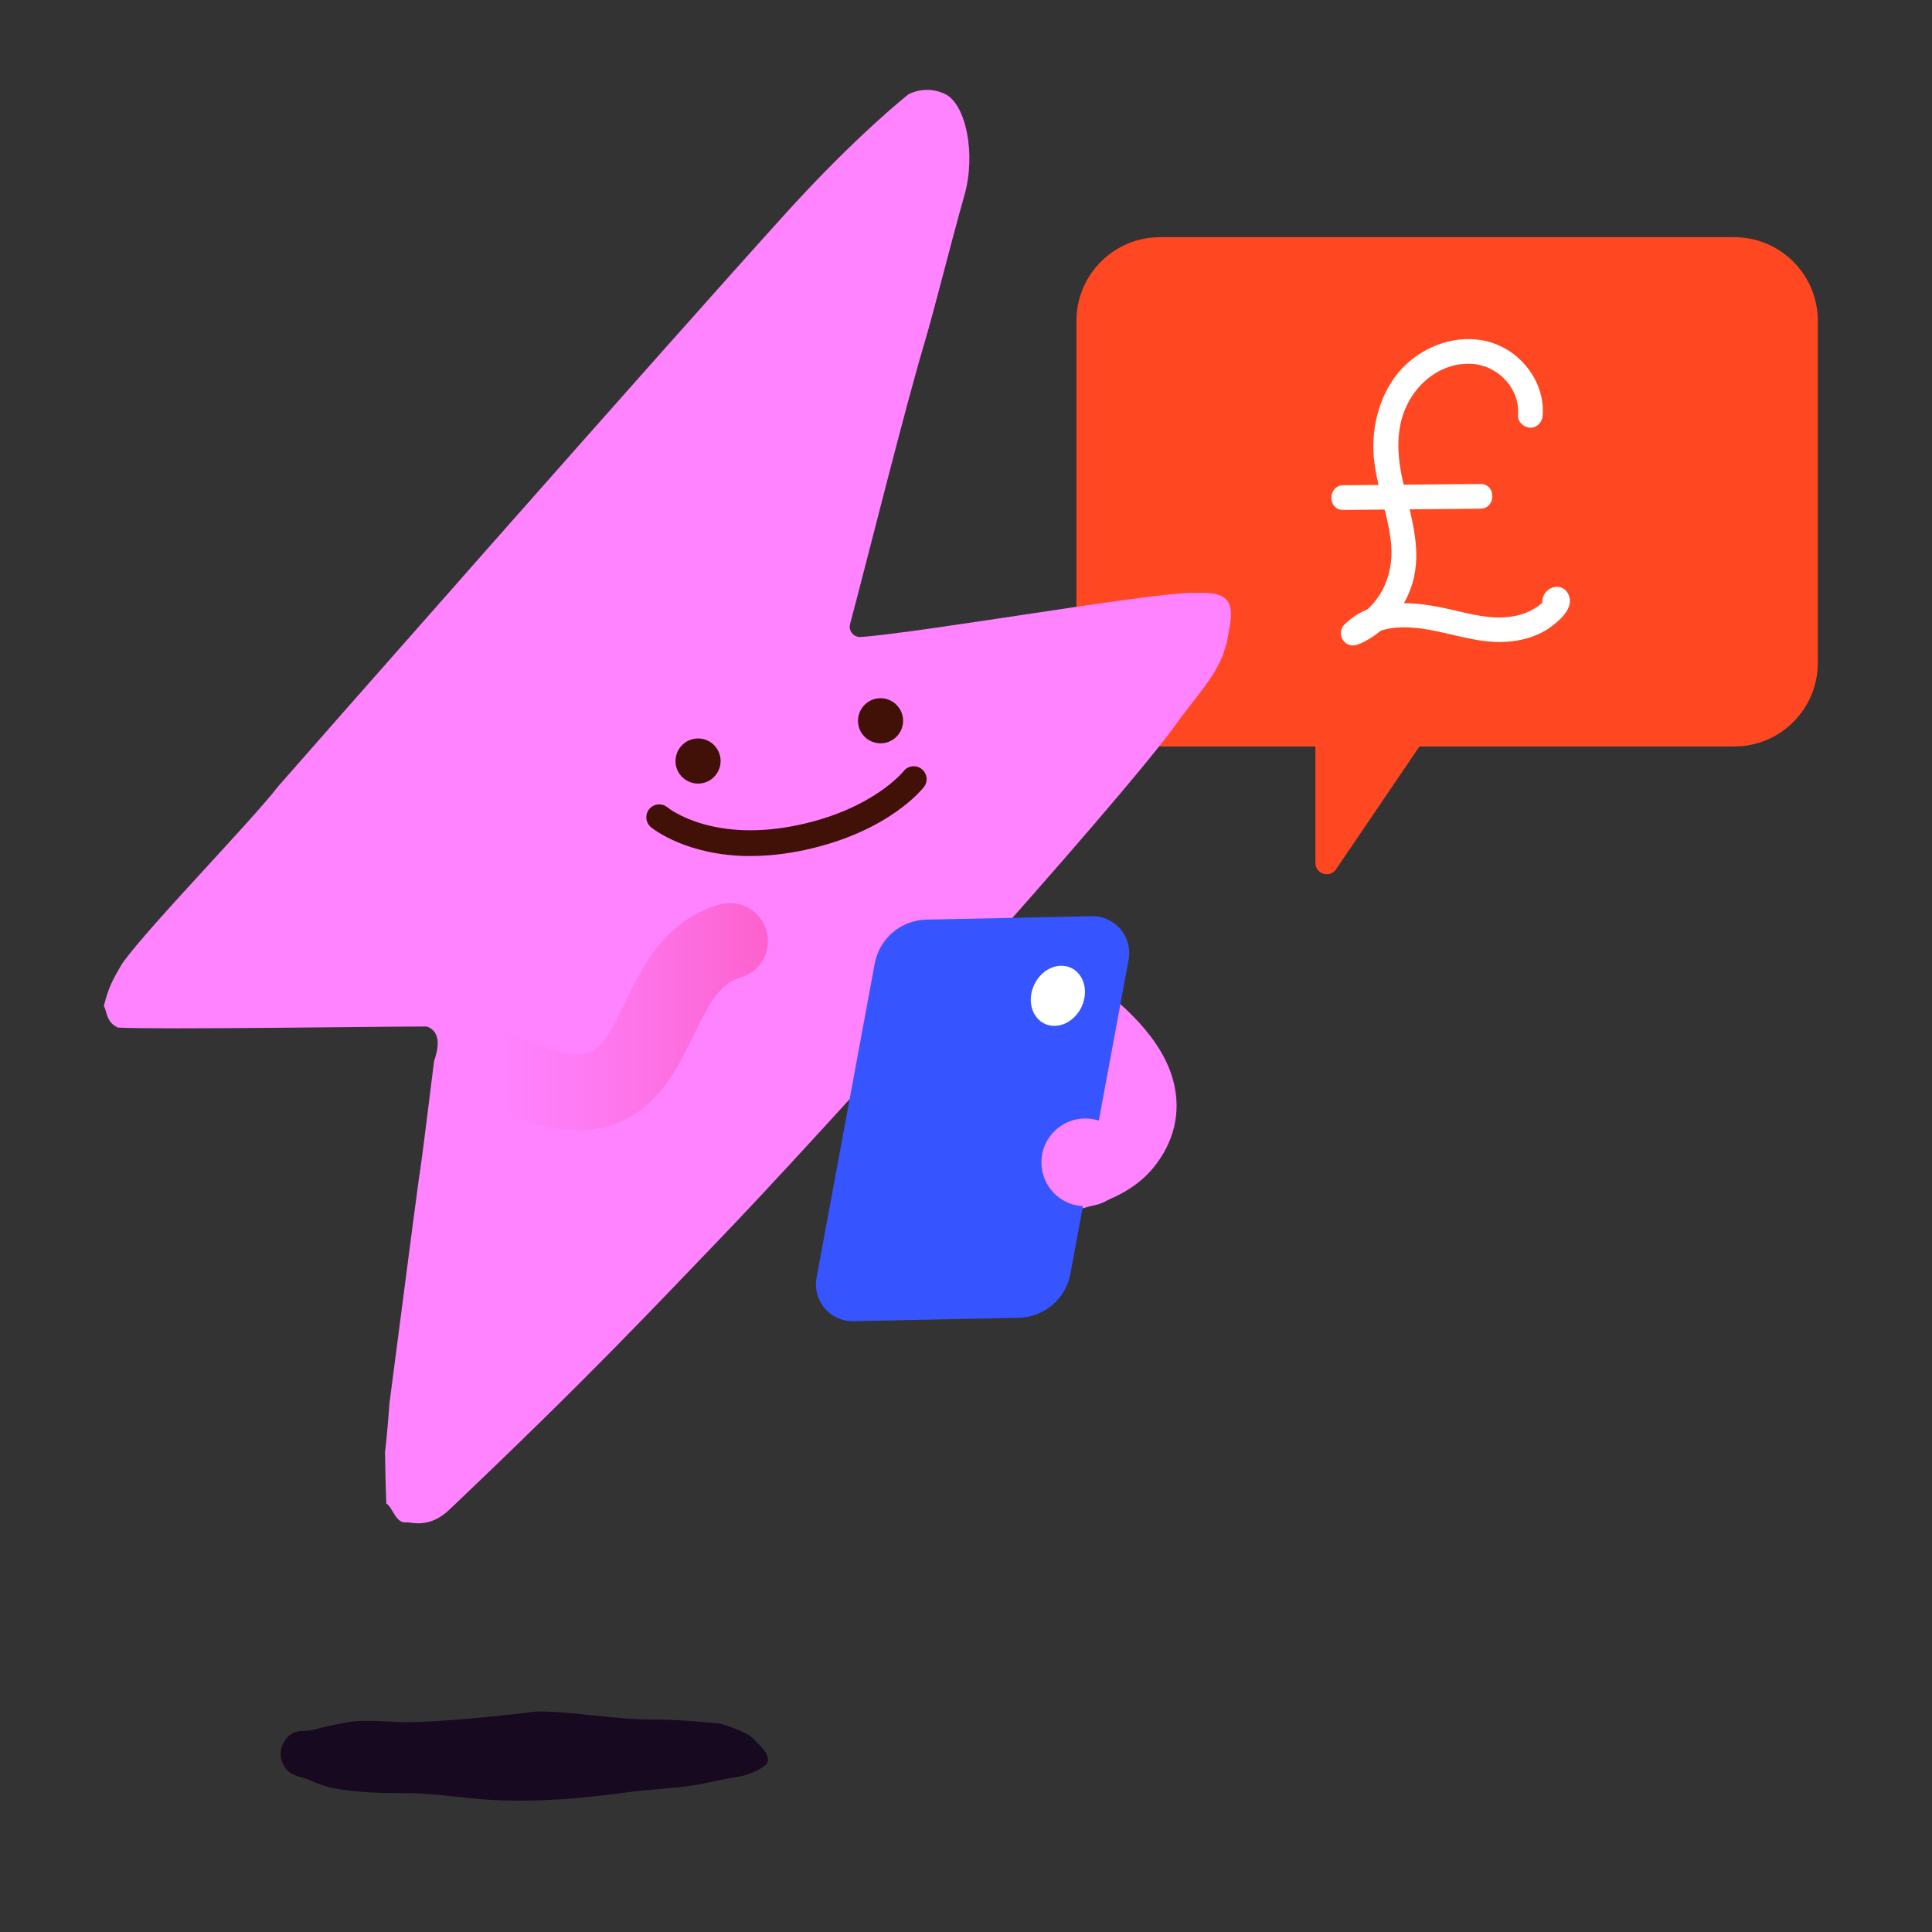 <?xml version="1.0" encoding="UTF-8"?>
<svg id="Artwork" xmlns="http://www.w3.org/2000/svg" xmlns:xlink="http://www.w3.org/1999/xlink" viewBox="0 0 500 500">
  <rect x="0" y="0" width="500" height="500" fill="#333333" stroke="none"/>
  <defs>
    <style>
      .cls-1 {
        fill: url(#linear-gradient);
      }

      .cls-1, .cls-2, .cls-3, .cls-4, .cls-5, .cls-6, .cls-7 {
        stroke-width: 0px;
      }

      .cls-2 {
        fill: #3654ff;
      }

      .cls-3 {
        fill: #411007;
      }

      .cls-4 {
        fill: #170920;
      }

      .cls-5 {
        fill: #ff83ff;
      }

      .cls-6 {
        fill: #fff;
      }

      .cls-7 {
        fill: #ff4822;
      }
    </style>
    <linearGradient id="linear-gradient" x1="198.74" y1="263.09" x2="113.53" y2="263.09" gradientUnits="userSpaceOnUse">
      <stop offset="0" stop-color="#fd61cd"/>
      <stop offset=".2" stop-color="#fd6bdc"/>
      <stop offset=".59" stop-color="#fe7cf5"/>
      <stop offset=".83" stop-color="#ff83ff"/>
    </linearGradient>
  </defs>
  <path class="cls-7" d="m368.79,191.06l-23.02,33.9c-1.62,2.39-5.35,1.24-5.35-1.64v-32.19l28.37-.06Z"/>
  <path class="cls-4" d="m105.62,445.7c-5.65.02-11.2-.92-16.81.2-2.63.53-5.26,1.09-7.89,1.81-1.7.47-3.52-.07-5.18.83-2.03,1.1-4.68,4.88-1.96,8.88,1.61,2.38,4.29,2.35,6.12,3.18,2.17.98,4.27,1.76,6.49,2.18,6.32,1.19,12.61,1.29,18.95,1.29,7.37,0,14.65,1.36,22,1.75,11.81.63,23.5-.38,35.28-2.01,5.11-.71,12.01-.96,17.13-1.82,4.22-.72,6.7-1.46,10.93-2.08,2.04-.3,5.42-1.42,7.37-3.09,2.36-2.02-1.8-5.47-3.23-6.96-1.82-1.89-8.54-3.81-8.54-3.81,0,0-10.29-1.07-17.23-1.04-10.04.05-20.07-2.08-30.13-2.08,0,0-21.68,2.72-33.28,2.76"/>
  <path class="cls-7" d="m300.23,193.19h148.57c11.96,0,21.65-9.7,21.65-21.65v-88.51c0-11.96-9.7-21.65-21.65-21.65h-148.57c-11.96,0-21.65,9.7-21.65,21.65v88.51c0,11.96,9.7,21.65,21.65,21.65"/>
  <path class="cls-6" d="m399.24,107.46c.6-7.62-4.41-15.03-11.29-18.05-7.65-3.37-16.45-1.33-22.8,3.8-6.49,5.24-9.63,13.81-9.73,21.98-.1,8.86,3.85,17.01,4.61,25.72.76,8.72-3.3,16.62-11.45,20.21,1.29,1.67,2.58,3.34,3.87,5.01,3.73-3.67,9.31-4.14,14.28-3.6,6.65.72,12.98,3.18,19.69,3.57,5.2.3,10.88-.8,15.11-3.97,2.13-1.59,5.47-4.56,4.64-7.57-1.17-4.25-6.61-3.11-7.02.89-.11,1.05.68,2.27,1.58,2.76.06.03.11.06.17.09,3.62,1.93,6.85-3.58,3.22-5.51-.06-.03-.11-.06-.17-.09.53.92,1.05,1.84,1.58,2.76.01-.06.02-.13.02-.18-.15.53-.29,1.07-.44,1.61.05-.06.09-.13.14-.19-.38.38-.76.77-1.14,1.14l.21-.1c-.82.1-1.64.21-2.46.32.07.02.14.05.21.07-.64-.49-1.28-.98-1.91-1.47.06.13.11.25.17.38-.11-.82-.21-1.64-.32-2.46-.25,1.39-2.52,2.71-3.67,3.34-1.72.93-3.71,1.48-5.65,1.72-4.99.64-9.98-.69-14.79-1.8-9.38-2.16-20.41-3.62-27.96,3.8-1.13,1.1-1.22,2.97-.25,4.2,1.06,1.33,2.62,1.48,4.12.82,6.62-2.92,11.75-8.93,13.77-15.87,2.34-8.06-.12-16.31-2.05-24.17-1.8-7.3-2.79-14.99.69-21.99,3.06-6.16,9.14-10.68,16.21-10.49,7.01.18,12.99,6.26,12.44,13.35-.13,1.72,1.57,3.19,3.19,3.19,1.84,0,3.06-1.47,3.19-3.19"/>
  <path class="cls-6" d="m347.65,131.97c11.83-.12,23.66-.2,35.48-.32,4.1-.04,4.12-6.43,0-6.39-11.83.13-23.66.2-35.48.32-4.1.05-4.12,6.43,0,6.39"/>
  <path class="cls-5" d="m317.23,155.03c-2.07-1.94-5.71-1.56-8.71-1.59-10.72-.1-70.42,10.36-85.76,11.41-1.83.13-3.23-1.58-2.76-3.35,4.4-16.51,14.12-55.48,19.13-72.33,2.91-9.78,6.48-24.52,10.51-38.83,2.96-10.55.36-23.47-5.13-26.05-5.15-2.42-9.44.15-9.44.15,0,0-13.29,10.43-31.52,30.55-31.21,34.42-126.77,143-131.54,148.5-7.32,9.44-33.34,36.07-40.32,45.77-2.86,4.81-3.63,6.52-4.81,11.06.93,1.83.64,4.23,3.63,5.61,10.09.58,68.46-.29,79.99-.27,4.01,1.51,2.76,6.24,1.85,8.93-.51,3.75-3.22,26.42-3.9,30.14-1.52,11.02-5.96,45.67-7.66,58.48-.3,4.2-.65,8.4-1.14,12.59.05,4.5.15,8.95.33,13.3,1.85,1.19,2.38,5.44,5.53,4.87,3.48.6,6.95.38,10.86-3.34,37.07-35.21,53.08-52.52,69.21-69.24,25.77-26.71,104.64-114.12,118.82-134.03,4.72-6.64,11.3-13.39,12.75-20.07.15-.7.28-.49.39-1.2.51-3.41,2.2-8.71-.3-11.05"/>
  <path class="cls-1" d="m186.14,234.09c-14.1,4.13-19.84,15.97-24.45,25.48-3.53,7.27-5.91,11.76-9.44,12.88-2.59.82-9.18.97-24.13-7.26-4.76-2.62-10.74-.88-13.36,3.87-2.62,4.76-.89,10.74,3.87,13.37,12.3,6.77,22.35,10.07,30.86,10.07,3.1,0,5.99-.44,8.72-1.3,11.83-3.76,17.01-14.45,21.17-23.03,4.06-8.38,6.83-13.59,12.28-15.19,5.22-1.53,8.2-6.99,6.67-12.2-1.26-4.29-5.19-7.08-9.44-7.08-.91,0-1.84.13-2.76.4"/>
  <path class="cls-5" d="m259.26,315.07c-6.79,0-12.3-.6-14.6-.9-6.05-.78-10.33-6.31-9.55-12.37.78-6.05,6.36-10.33,12.36-9.56h0c13.12,1.66,30.41.3,33.88-3.99,1.25-1.55,1.08-2.24.93-2.85-2.02-8.11-21.93-20.48-35.53-26.29-5.61-2.4-8.22-8.89-5.83-14.5,2.39-5.61,8.87-8.23,14.49-5.84,7.1,3.02,42.83,19.21,48.32,41.28,1.96,7.85.16,15.49-5.2,22.11-8.68,10.71-26.29,12.9-39.27,12.9Z"/>
  <path class="cls-2" d="m263.64,341.04l-42.77.89c-6.03.13-10.65-5.32-9.55-11.25l15.06-81.31c1.2-6.48,6.79-11.23,13.38-11.37l42.77-.89c6.03-.13,10.65,5.32,9.56,11.25l-15.07,81.31c-1.2,6.49-6.79,11.23-13.38,11.37"/>
  <path class="cls-5" d="m292.23,300.82c0,6.27-5.08,11.36-11.36,11.36s-11.36-5.08-11.36-11.36,5.08-11.36,11.36-11.36,11.36,5.08,11.36,11.36"/>
  <path class="cls-6" d="m266.89,257.26c-.73,4.29,1.77,7.97,5.57,8.22,3.8.25,7.48-3.02,8.2-7.31.73-4.29-1.77-7.97-5.57-8.22-3.8-.25-7.47,3.02-8.2,7.31"/>
  <path class="cls-3" d="m181.62,201.59c-2.56.53-5.07-1.11-5.61-3.67-.53-2.56,1.11-5.08,3.67-5.61,2.56-.53,5.07,1.11,5.61,3.67.53,2.56-1.11,5.08-3.67,5.61"/>
  <path class="cls-3" d="m180.66,202.79c-2.71,0-5.14-1.89-5.72-4.64-.65-3.16,1.38-6.25,4.53-6.91,3.15-.67,6.24,1.37,6.9,4.52.65,3.16-1.38,6.25-4.52,6.91h0c-.4.08-.79.12-1.19.12Zm0-9.48c-.25,0-.49.02-.74.08-1.97.41-3.23,2.34-2.82,4.31.41,1.96,2.39,3.22,4.31,2.82,1.96-.41,3.23-2.34,2.82-4.31-.36-1.71-1.87-2.89-3.56-2.89Z"/>
  <path class="cls-3" d="m228.84,191.18c-2.56.53-5.07-1.11-5.61-3.67-.53-2.56,1.11-5.08,3.67-5.61,2.56-.53,5.07,1.1,5.61,3.67.53,2.56-1.11,5.08-3.67,5.61"/>
  <path class="cls-3" d="m227.88,192.37c-2.71,0-5.14-1.89-5.71-4.64-.65-3.16,1.38-6.26,4.52-6.91,3.12-.66,6.24,1.36,6.91,4.52.65,3.16-1.38,6.26-4.53,6.91-.4.08-.8.12-1.19.12Zm0-9.48c-.25,0-.5.03-.75.08-1.96.41-3.23,2.34-2.82,4.31.41,1.96,2.33,3.24,4.3,2.81h0c1.97-.41,3.23-2.34,2.82-4.31-.36-1.71-1.87-2.89-3.56-2.89Z"/>
  <path class="cls-3" d="m194.31,221.55c-16.6,0-25.38-7.09-25.84-7.47-1.41-1.18-1.61-3.28-.44-4.7,1.18-1.42,3.29-1.61,4.7-.44.46.37,11.96,9.45,34.54,4.43,18.88-4.18,26.5-13.69,26.57-13.78,1.13-1.45,3.23-1.71,4.67-.59,1.45,1.12,1.73,3.2.61,4.65-.36.47-8.97,11.48-30.41,16.23-5.32,1.18-10.12,1.65-14.4,1.65Z"/>
</svg>